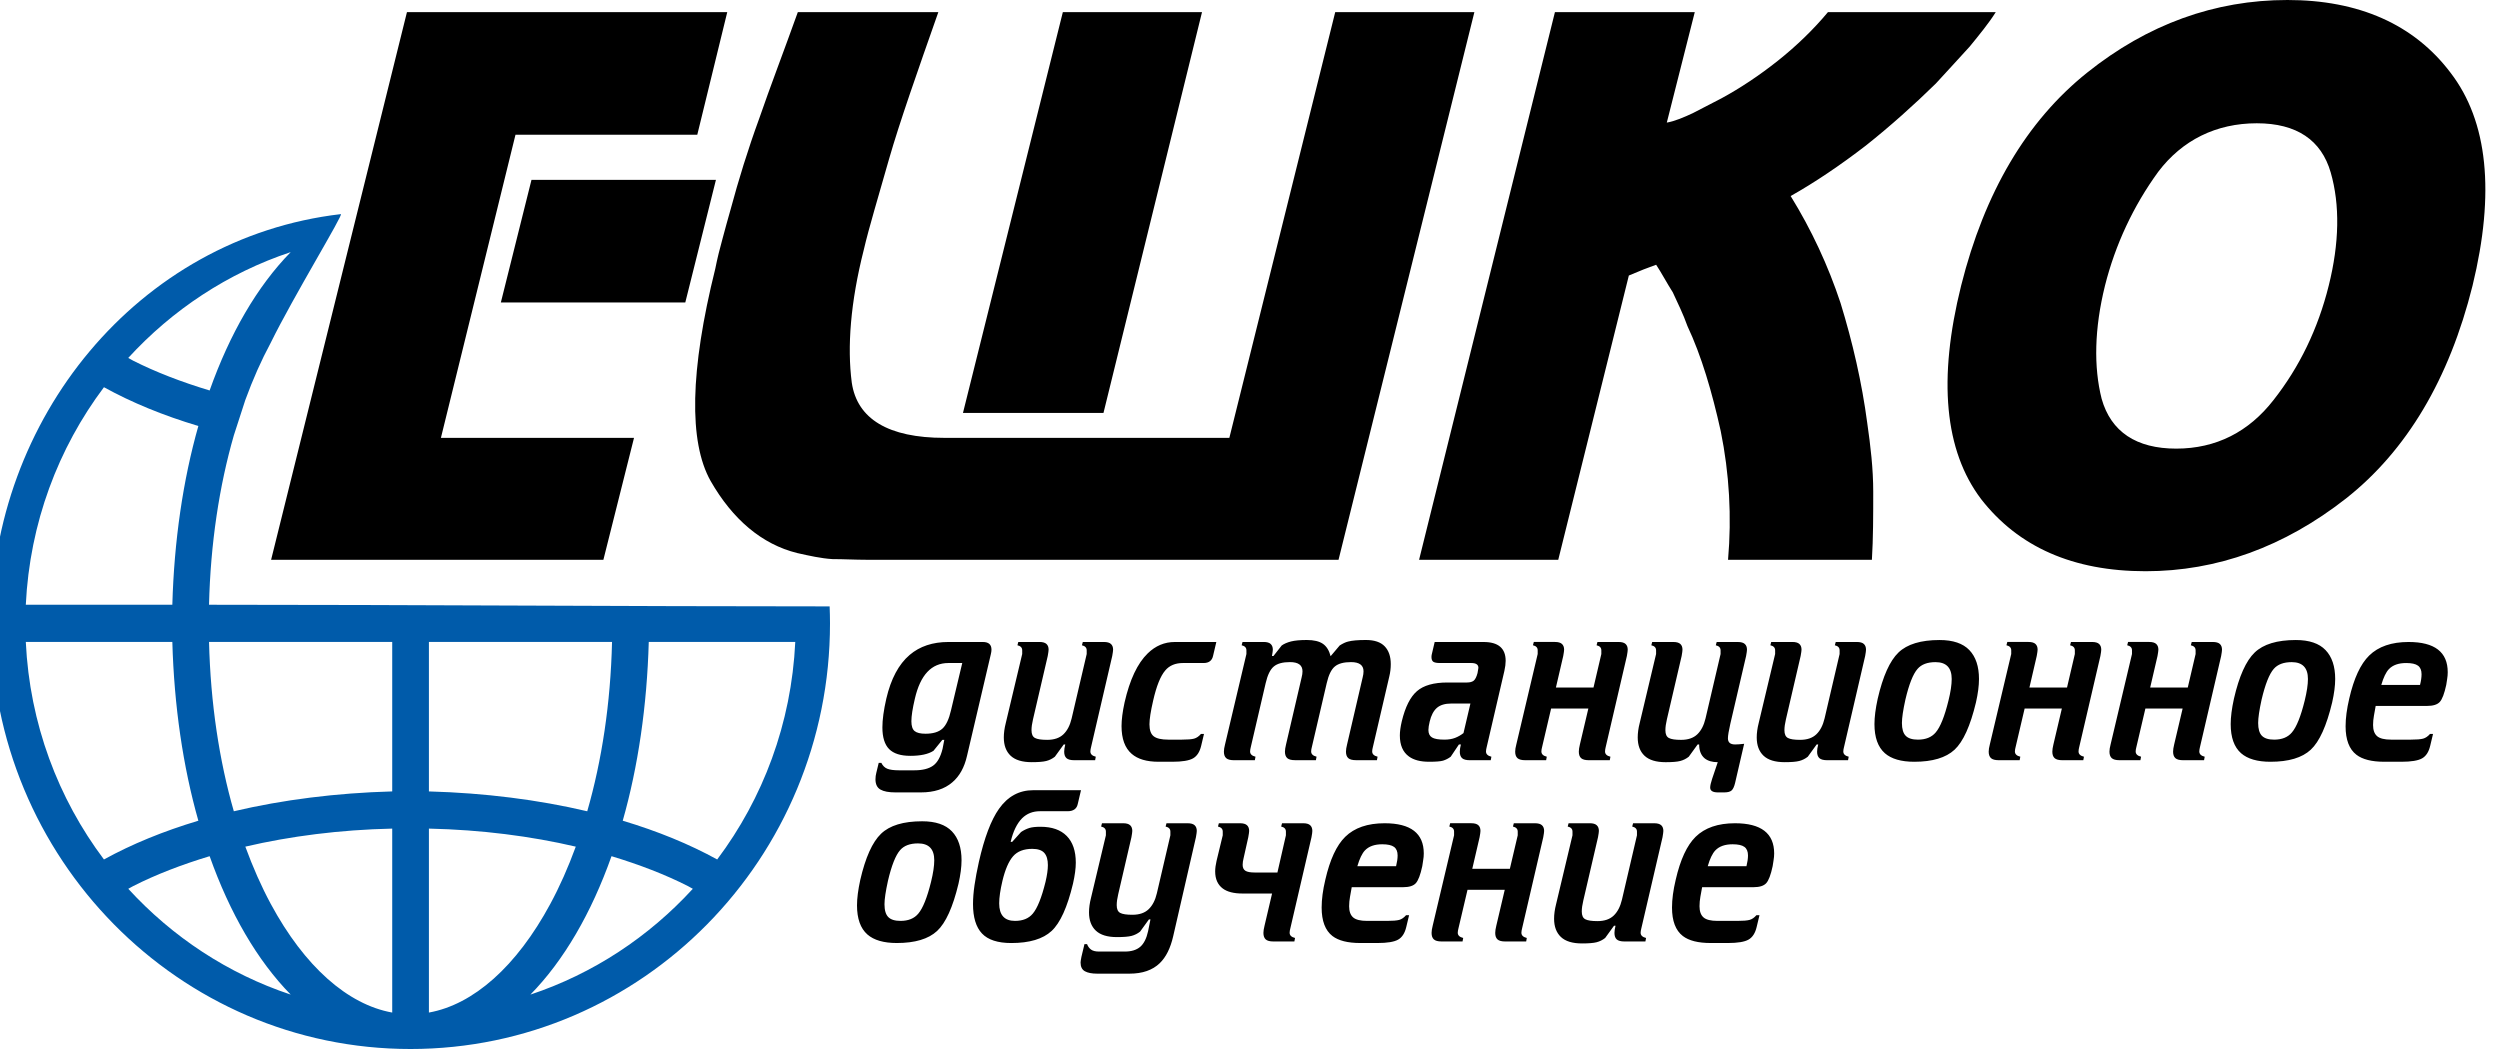 <svg width="304" height="128" viewBox="0 0 304 128" fill="none" xmlns="http://www.w3.org/2000/svg">
<g clip-path="url(#clip0_11101_48336)">
<path fill-rule="evenodd" clip-rule="evenodd" d="M100.884 73.737C100.91 74.421 100.928 75.109 100.928 75.801C100.928 104.382 78.087 127.559 49.92 127.559C21.755 127.559 -1.087 104.382 -1.087 75.801C-1.087 51.047 16.702 28.921 41.447 26.037C41.826 25.993 35.677 36.069 32.925 41.674C31.785 43.79 30.747 46.129 29.827 48.647L28.432 52.951C26.662 59.101 25.599 66.096 25.417 73.538C50.496 73.539 75.586 73.737 100.884 73.737ZM24.12 51.802C19.875 50.531 16.012 48.95 12.64 47.085C7.07 54.504 3.62 63.605 3.138 73.539H20.956C21.172 65.773 22.25 58.386 24.12 51.802ZM25.491 47.482C27.937 40.59 31.281 34.803 35.35 30.657C27.703 33.194 20.947 37.682 15.595 43.523C15.801 43.633 15.977 43.747 16.179 43.851C18.933 45.246 22.082 46.454 25.491 47.482ZM16.18 107.757C15.977 107.858 15.801 107.973 15.598 108.078C20.947 113.918 27.705 118.401 35.35 120.943C31.282 116.797 27.938 111.012 25.491 104.112C22.082 105.145 18.933 106.354 16.18 107.757ZM74.36 104.112C71.917 111.012 68.563 116.798 64.497 120.943C72.14 118.401 78.898 113.918 84.247 108.078C84.045 107.973 83.868 107.858 83.669 107.757C80.918 106.354 77.768 105.145 74.36 104.112ZM75.725 99.798C79.974 101.07 83.833 102.652 87.211 104.512C92.776 97.099 96.233 87.994 96.705 78.063H78.89C78.673 85.828 77.599 93.214 75.725 99.798ZM24.12 99.798C22.25 93.214 21.172 85.828 20.956 78.063H3.138C3.61 87.994 7.067 97.099 12.64 104.512C16.012 102.652 19.874 101.071 24.12 99.798ZM47.694 123.127V100.758C41.319 100.9 35.289 101.676 29.832 102.952C30.754 105.464 31.786 107.804 32.926 109.918C37.034 117.534 42.276 122.154 47.694 123.127ZM28.433 98.65C34.372 97.252 40.875 96.424 47.694 96.236V78.063H25.419C25.6 85.505 26.664 92.506 28.433 98.65ZM74.424 78.063H52.156V96.237C58.97 96.425 65.475 97.253 71.408 98.651C73.185 92.496 74.248 85.505 74.424 78.063ZM66.916 109.918C68.059 107.804 69.097 105.464 70.014 102.952C64.563 101.676 58.525 100.9 52.156 100.758V123.127C57.572 122.154 62.817 117.524 66.916 109.918Z" fill="#005BAA"/>
<path fill-rule="evenodd" clip-rule="evenodd" d="M84.79 16.382H62.684L53.615 53.242H77.097L73.372 68.069H32.967L49.486 1.474H88.434L84.79 16.382ZM83.332 36.778H60.904L64.629 21.87H87.058L83.332 36.778ZM162.363 1.474H179.285L162.766 68.069H105.357C103.98 68.069 102.603 67.987 101.228 67.987C99.852 67.905 98.394 67.577 96.937 67.25C92.645 66.186 89.082 63.154 86.41 58.485C83.738 53.734 83.9 45.051 86.977 32.683C87.219 31.454 87.543 30.143 87.867 28.997C88.191 27.768 88.514 26.621 88.839 25.474C89.81 21.87 90.944 18.184 92.32 14.416C93.616 10.647 95.316 6.225 97.016 1.474H114.102C111.511 8.846 109.406 14.826 108.11 19.33C106.814 23.918 105.68 27.604 105.033 30.389C103.414 36.779 103.009 42.185 103.576 46.527C104.224 50.949 108.03 53.243 114.831 53.243H149.488L162.363 1.474ZM134.183 50.212H117.097L129.242 1.474H146.165L134.183 50.212ZM206.084 1.474L202.683 14.908C203.656 14.744 204.791 14.252 205.843 13.761C206.978 13.187 208.192 12.533 209.326 11.959C211.592 10.73 213.939 9.174 216.205 7.373C218.475 5.571 220.578 3.523 222.278 1.475H242.684C241.873 2.785 240.659 4.26 239.524 5.653C238.231 7.045 236.855 8.602 235.397 10.158C232.807 12.697 229.889 15.319 226.896 17.694C223.815 20.07 220.661 22.2 217.743 23.838C220.268 27.927 222.306 32.299 223.815 36.862C225.275 41.613 226.409 46.528 227.057 51.443C227.46 54.228 227.785 57.012 227.785 59.798C227.785 62.584 227.785 65.449 227.623 68.071H210.13C210.587 62.84 210.288 57.571 209.241 52.426C208.189 47.675 206.892 43.251 205.192 39.648C204.706 38.255 203.978 36.78 203.413 35.551C202.681 34.404 202.037 33.176 201.388 32.194C200.902 32.357 200.333 32.603 199.85 32.767C199.281 33.013 198.632 33.258 198.067 33.504L189.483 68.071H172.56L189.079 1.476H206.084V1.474ZM238.474 34.731C241.31 23.427 246.41 14.744 253.78 8.846C261.146 2.948 269.326 0 278.151 0C286.814 0 293.536 2.948 297.988 8.846C302.523 14.744 303.413 23.428 300.662 34.731C297.826 46.118 292.647 54.8 285.277 60.614C277.749 66.513 269.568 69.461 260.905 69.461C252.08 69.461 245.438 66.513 240.907 60.696C236.45 54.8 235.64 46.117 238.474 34.731ZM255.967 34.731C254.669 39.974 254.586 44.643 255.559 48.493C256.694 52.507 259.771 54.553 264.63 54.553C269.488 54.553 273.455 52.507 276.451 48.657C279.611 44.643 281.875 39.974 283.173 34.732C284.465 29.57 284.549 24.902 283.414 20.971C282.279 17.038 279.285 14.991 274.426 14.991C269.488 14.991 265.356 17.038 262.443 20.888C259.418 25.045 257.22 29.745 255.967 34.731Z" fill="black"/>
<path d="M114.825 89.966H114.589L113.51 91.298C112.878 91.707 111.94 91.91 110.695 91.91C109.519 91.91 108.66 91.637 108.116 91.087C107.572 90.534 107.299 89.657 107.299 88.45C107.299 87.51 107.457 86.346 107.774 84.962C108.335 82.549 109.283 80.772 110.615 79.637C111.844 78.591 113.414 78.066 115.326 78.066H119.51C120.212 78.066 120.564 78.378 120.564 78.998C120.564 79.158 120.537 79.344 120.484 79.559L117.589 91.91C117.273 93.313 116.677 94.387 115.799 95.132C114.852 95.948 113.58 96.356 111.984 96.356H108.879C108.072 96.356 107.467 96.242 107.062 96.011C106.659 95.781 106.457 95.362 106.457 94.76C106.457 94.493 106.493 94.226 106.563 93.96L106.852 92.762H107.168C107.344 93.118 107.589 93.358 107.905 93.483C108.221 93.606 108.685 93.669 109.299 93.669H111.194C112.177 93.669 112.931 93.483 113.457 93.109C113.984 92.737 114.369 92.053 114.615 91.059L114.825 89.966ZM117.01 80.623H115.326C113.273 80.623 111.914 82.068 111.247 84.962C110.967 86.152 110.825 87.064 110.825 87.704C110.825 88.289 110.958 88.689 111.221 88.901C111.484 89.115 111.923 89.221 112.536 89.221C113.448 89.221 114.132 89.018 114.589 88.609C115.045 88.199 115.396 87.455 115.642 86.371L117.01 80.623ZM130.312 87.358L132.142 79.53V79.078C132.142 78.758 131.948 78.555 131.563 78.466L131.669 78.066H134.248C134.633 78.066 134.914 78.146 135.089 78.306C135.265 78.466 135.353 78.696 135.353 78.998C135.353 79.122 135.317 79.38 135.247 79.77L132.668 90.872C132.623 91.037 132.596 91.207 132.589 91.377C132.589 91.698 132.809 91.909 133.247 92.016L133.168 92.441H130.615C130.177 92.441 129.866 92.357 129.681 92.189C129.497 92.021 129.405 91.759 129.405 91.403C129.405 91.173 129.448 90.881 129.537 90.524H129.353L128.273 92.015C127.957 92.265 127.611 92.437 127.233 92.534C126.856 92.633 126.265 92.68 125.457 92.68C124.3 92.68 123.444 92.418 122.891 91.896C122.338 91.372 122.063 90.63 122.063 89.672C122.063 89.14 122.142 88.555 122.304 87.916L124.3 79.528V79.076C124.3 78.756 124.107 78.553 123.721 78.464L123.825 78.064H126.405C126.791 78.064 127.071 78.144 127.248 78.304C127.423 78.464 127.51 78.694 127.51 78.996C127.51 79.12 127.476 79.378 127.405 79.768L125.615 87.462C125.492 87.978 125.432 88.42 125.432 88.795C125.432 89.273 125.571 89.589 125.857 89.739C126.138 89.891 126.633 89.965 127.34 89.965C128.191 89.965 128.849 89.739 129.318 89.287C129.786 88.836 130.116 88.193 130.312 87.358ZM143.852 80.623C142.922 80.623 142.203 80.924 141.695 81.528C141.115 82.202 140.625 83.426 140.221 85.202C139.922 86.498 139.774 87.456 139.774 88.075C139.774 88.786 139.949 89.273 140.3 89.54C140.651 89.808 141.238 89.94 142.062 89.94H143.721C144.405 89.94 144.896 89.899 145.195 89.82C145.493 89.74 145.774 89.551 146.037 89.248H146.405L146.063 90.685C145.888 91.431 145.558 91.942 145.076 92.215C144.593 92.491 143.756 92.63 142.563 92.63H140.879C139.44 92.63 138.353 92.31 137.615 91.67C136.791 90.96 136.379 89.834 136.379 88.29C136.379 87.51 136.501 86.551 136.748 85.415C137.379 82.647 138.318 80.659 139.564 79.451C140.51 78.529 141.607 78.067 142.852 78.067H147.905L147.511 79.745C147.387 80.331 147.002 80.624 146.353 80.624L143.852 80.623ZM153.905 83.072L152.09 90.872C152.045 91.037 152.019 91.207 152.011 91.377C152.011 91.698 152.231 91.909 152.669 92.016L152.59 92.441H150.038C149.599 92.441 149.288 92.357 149.103 92.189C148.919 92.021 148.827 91.759 148.827 91.403C148.827 91.173 148.87 90.881 148.964 90.524L151.564 79.528V79.076C151.564 78.756 151.37 78.553 150.985 78.464L151.091 78.064H153.669C154.056 78.064 154.337 78.144 154.511 78.304C154.686 78.464 154.776 78.694 154.776 78.996C154.776 79.12 154.741 79.378 154.67 79.768H154.855L155.855 78.491C156.152 78.279 156.535 78.115 156.998 77.998C157.464 77.882 158.102 77.824 158.908 77.824C159.767 77.824 160.418 77.98 160.869 78.29C161.316 78.602 161.624 79.102 161.802 79.796L162.906 78.49C163.293 78.242 163.638 78.081 163.934 78.012C164.409 77.886 165.128 77.823 166.093 77.823C167.128 77.823 167.892 78.081 168.382 78.597C168.872 79.111 169.118 79.829 169.118 80.753C169.118 81.267 169.059 81.773 168.936 82.269L166.936 90.869C166.889 91.034 166.862 91.203 166.857 91.374C166.857 91.695 167.075 91.906 167.514 92.013L167.434 92.438H164.884C164.445 92.438 164.133 92.354 163.947 92.186C163.764 92.018 163.67 91.756 163.67 91.4C163.67 91.17 163.714 90.878 163.805 90.521L165.699 82.375C165.77 82.107 165.805 81.86 165.805 81.63C165.805 80.884 165.295 80.512 164.279 80.512C163.401 80.512 162.745 80.688 162.318 81.044C161.888 81.398 161.559 82.074 161.33 83.068L159.515 90.868C159.468 91.033 159.442 91.202 159.436 91.373C159.436 91.694 159.654 91.905 160.093 92.012L160.014 92.437H157.463C157.025 92.437 156.712 92.353 156.526 92.185C156.345 92.017 156.249 91.755 156.249 91.399C156.249 91.169 156.297 90.877 156.384 90.52L158.278 82.374C158.349 82.106 158.384 81.859 158.384 81.629C158.384 80.883 157.875 80.511 156.858 80.511C155.981 80.511 155.324 80.687 154.898 81.043C154.463 81.403 154.135 82.078 153.905 83.072ZM177.961 89.142L178.803 85.549H176.486C175.715 85.549 175.126 85.727 174.722 86.08C174.319 86.436 174.03 86.986 173.853 87.73C173.75 88.156 173.695 88.502 173.695 88.767C173.695 89.193 173.841 89.495 174.13 89.673C174.418 89.852 174.924 89.94 175.644 89.94C176.134 89.94 176.565 89.87 176.933 89.728C177.303 89.585 177.649 89.388 177.961 89.142ZM174.457 78.067H180.407C182.195 78.067 183.088 78.831 183.088 80.357C183.088 80.711 183.036 81.121 182.933 81.581L180.775 90.873C180.73 91.038 180.703 91.207 180.696 91.378C180.696 91.699 180.914 91.91 181.353 92.017L181.274 92.442H178.723C178.284 92.442 177.972 92.358 177.786 92.19C177.604 92.022 177.513 91.76 177.513 91.404C177.513 91.174 177.557 90.882 177.644 90.525H177.407L176.407 92.016C176.126 92.23 175.81 92.392 175.473 92.496C175.165 92.586 174.6 92.63 173.773 92.63C172.721 92.63 171.906 92.416 171.326 91.989C170.59 91.457 170.222 90.605 170.222 89.433C170.222 88.955 170.301 88.377 170.459 87.704C170.879 85.964 171.491 84.744 172.302 84.044C173.108 83.342 174.346 82.992 176.01 82.992H178.379C178.746 82.992 179.023 82.916 179.209 82.766C179.39 82.614 179.545 82.308 179.668 81.848C179.738 81.493 179.774 81.278 179.774 81.208C179.774 80.818 179.485 80.623 178.905 80.623H175.089C174.721 80.623 174.457 80.575 174.299 80.477C174.145 80.378 174.066 80.179 174.066 79.877C174.066 79.753 174.089 79.593 174.145 79.399L174.457 78.067ZM189.198 83.604H193.769L194.722 79.53V79.078C194.722 78.758 194.532 78.555 194.144 78.466L194.25 78.066H196.828C197.215 78.066 197.493 78.146 197.67 78.306C197.845 78.466 197.931 78.696 197.931 78.998C197.931 79.122 197.899 79.38 197.828 79.77L195.246 90.872C195.203 91.037 195.178 91.207 195.172 91.377C195.172 91.698 195.389 91.909 195.828 92.016L195.749 92.441H193.195C192.756 92.441 192.448 92.357 192.261 92.189C192.076 92.021 191.985 91.759 191.985 91.403C191.985 91.173 192.028 90.881 192.115 90.524L193.143 86.159H188.615L187.512 90.871C187.465 91.036 187.438 91.205 187.433 91.376C187.433 91.697 187.651 91.908 188.089 92.015L188.01 92.44H185.456C185.021 92.44 184.709 92.356 184.522 92.188C184.34 92.02 184.246 91.758 184.246 91.402C184.246 91.172 184.289 90.88 184.385 90.523L186.983 79.527V79.075C186.983 78.755 186.793 78.552 186.405 78.463L186.512 78.063H189.09C189.477 78.063 189.757 78.143 189.932 78.303C190.106 78.463 190.196 78.693 190.196 78.995C190.196 79.119 190.161 79.377 190.09 79.767L189.198 83.604ZM206.618 90.526H206.433L205.354 92.017C205.037 92.267 204.693 92.439 204.314 92.536C203.938 92.635 203.345 92.682 202.538 92.682C201.38 92.682 200.526 92.42 199.973 91.898C199.419 91.374 199.147 90.632 199.147 89.674C199.147 89.142 199.222 88.557 199.388 87.918L201.38 79.53V79.078C201.38 78.758 201.191 78.555 200.803 78.466L200.905 78.066H203.487C203.87 78.066 204.151 78.146 204.329 78.306C204.503 78.466 204.589 78.696 204.589 78.998C204.589 79.122 204.558 79.38 204.487 79.77L202.696 87.464C202.573 87.98 202.513 88.422 202.513 88.797C202.513 89.275 202.652 89.591 202.937 89.741C203.217 89.893 203.712 89.967 204.419 89.967C205.269 89.967 205.929 89.741 206.396 89.289C206.866 88.837 207.195 88.193 207.392 87.359L209.223 79.531V79.079C209.223 78.759 209.03 78.556 208.642 78.467L208.748 78.067H211.326C211.713 78.067 211.994 78.147 212.168 78.307C212.347 78.467 212.433 78.697 212.433 78.999C212.433 79.123 212.397 79.381 212.326 79.771L210.405 88.025C210.216 88.859 210.116 89.444 210.116 89.781C210.116 90.279 210.405 90.526 210.986 90.526C211.266 90.526 211.634 90.5 212.089 90.446L210.986 95.212C210.879 95.656 210.74 95.958 210.563 96.118C210.389 96.276 210.089 96.356 209.669 96.356H208.906C208.274 96.356 207.958 96.163 207.958 95.771C207.958 95.541 208.037 95.187 208.195 94.707L208.879 92.682C208.195 92.682 207.661 92.524 207.274 92.204C206.836 91.83 206.618 91.272 206.618 90.526ZM221.869 87.358L223.696 79.53V79.078C223.696 78.758 223.506 78.555 223.118 78.466L223.225 78.066H225.803C226.19 78.066 226.47 78.146 226.645 78.306C226.819 78.466 226.906 78.696 226.906 78.998C226.906 79.122 226.875 79.38 226.803 79.77L224.225 90.872C224.178 91.037 224.151 91.206 224.146 91.377C224.146 91.698 224.364 91.909 224.802 92.016L224.723 92.441H222.169C221.734 92.441 221.422 92.357 221.235 92.189C221.053 92.021 220.959 91.759 220.959 91.403C220.959 91.173 221.002 90.881 221.094 90.524H220.908L219.829 92.015C219.523 92.26 219.168 92.437 218.789 92.534C218.413 92.633 217.821 92.68 217.014 92.68C215.856 92.68 215.001 92.418 214.448 91.896C213.895 91.372 213.618 90.63 213.618 89.672C213.618 89.14 213.697 88.555 213.859 87.916L215.856 79.528V79.076C215.856 78.756 215.662 78.553 215.278 78.464L215.38 78.064H217.962C218.345 78.064 218.626 78.144 218.8 78.304C218.979 78.464 219.065 78.694 219.065 78.996C219.065 79.12 219.029 79.378 218.958 79.768L217.171 87.462C217.048 87.978 216.986 88.42 216.986 88.795C216.986 89.273 217.127 89.589 217.412 89.739C217.693 89.891 218.187 89.965 218.895 89.965C219.745 89.965 220.402 89.739 220.872 89.287C221.343 88.836 221.67 88.193 221.869 87.358ZM232.777 92.631C231.18 92.631 229.986 92.284 229.199 91.591C228.357 90.847 227.934 89.667 227.934 88.051C227.934 87.199 228.064 86.17 228.329 84.963C228.961 82.229 229.803 80.357 230.855 79.345C231.907 78.333 233.576 77.827 235.853 77.827C237.485 77.827 238.692 78.235 239.474 79.053C240.254 79.869 240.645 81.041 240.645 82.567C240.645 83.382 240.522 84.333 240.277 85.415C239.593 88.273 238.724 90.189 237.672 91.167C236.616 92.142 234.987 92.631 232.777 92.631ZM233.224 89.941C234.17 89.941 234.889 89.649 235.383 89.062C235.944 88.407 236.462 87.118 236.932 85.202C237.197 84.136 237.327 83.258 237.327 82.566C237.327 81.2 236.671 80.516 235.354 80.516C234.373 80.516 233.642 80.792 233.172 81.34C232.626 81.962 232.136 83.204 231.697 85.067C231.416 86.345 231.274 87.295 231.274 87.917C231.274 88.643 231.428 89.164 231.737 89.474C232.042 89.787 232.54 89.941 233.224 89.941ZM246.778 83.604H251.349L252.301 79.53V79.078C252.301 78.758 252.112 78.555 251.724 78.466L251.83 78.066H254.408C254.795 78.066 255.076 78.146 255.25 78.306C255.424 78.466 255.512 78.696 255.512 78.998C255.512 79.122 255.48 79.38 255.408 79.77L252.826 90.872C252.782 91.037 252.757 91.207 252.751 91.377C252.751 91.698 252.969 91.909 253.408 92.016L253.329 92.441H250.774C250.335 92.441 250.027 92.357 249.841 92.189C249.655 92.021 249.564 91.759 249.564 91.403C249.564 91.173 249.608 90.881 249.695 90.524L250.722 86.159H246.195L245.091 90.871C245.044 91.036 245.018 91.205 245.012 91.376C245.012 91.697 245.23 91.908 245.669 92.015L245.59 92.44H243.035C242.601 92.44 242.288 92.356 242.102 92.188C241.921 92.02 241.825 91.758 241.825 91.402C241.825 91.172 241.869 90.88 241.963 90.523L244.565 79.527V79.075C244.565 78.755 244.371 78.552 243.983 78.463L244.089 78.063H246.667C247.054 78.063 247.335 78.143 247.509 78.303C247.684 78.463 247.774 78.693 247.774 78.995C247.774 79.119 247.738 79.377 247.667 79.767L246.778 83.604ZM261.462 83.604H266.033L266.985 79.53V79.078C266.985 78.758 266.796 78.555 266.408 78.466L266.514 78.066H269.092C269.479 78.066 269.756 78.146 269.934 78.306C270.109 78.466 270.195 78.696 270.195 78.998C270.195 79.122 270.163 79.38 270.092 79.77L267.51 90.872C267.466 91.037 267.441 91.207 267.435 91.377C267.435 91.698 267.652 91.909 268.092 92.016L268.013 92.441H265.458C265.02 92.441 264.712 92.357 264.525 92.189C264.34 92.021 264.248 91.759 264.248 91.403C264.248 91.173 264.292 90.881 264.379 90.524L265.407 86.159H260.879L259.776 90.871C259.729 91.036 259.702 91.205 259.697 91.376C259.697 91.697 259.915 91.908 260.353 92.015L260.274 92.44H257.72C257.285 92.44 256.973 92.356 256.786 92.188C256.605 92.02 256.51 91.758 256.51 91.402C256.51 91.172 256.553 90.88 256.648 90.523L259.25 79.527V79.075C259.25 78.755 259.056 78.552 258.668 78.463L258.774 78.063H261.352C261.74 78.063 262.02 78.143 262.195 78.303C262.369 78.463 262.459 78.693 262.459 78.995C262.459 79.119 262.423 79.377 262.353 79.767L261.462 83.604ZM276.091 92.631C274.497 92.631 273.304 92.284 272.513 91.591C271.671 90.847 271.252 89.667 271.252 88.051C271.252 87.199 271.382 86.17 271.647 84.963C272.275 82.229 273.117 80.357 274.169 79.345C275.225 78.333 276.89 77.827 279.171 77.827C280.803 77.827 282.01 78.235 282.788 79.053C283.572 79.869 283.959 81.041 283.959 82.567C283.959 83.382 283.836 84.333 283.591 85.415C282.907 88.273 282.041 90.189 280.986 91.167C279.935 92.142 278.302 92.631 276.091 92.631ZM276.538 89.941C277.487 89.941 278.207 89.649 278.697 89.062C279.258 88.407 279.776 87.118 280.25 85.202C280.511 84.136 280.645 83.258 280.645 82.566C280.645 81.2 279.985 80.516 278.672 80.516C277.687 80.516 276.961 80.792 276.486 81.34C275.944 81.962 275.45 83.204 275.011 85.067C274.73 86.345 274.592 87.295 274.592 87.917C274.592 88.643 274.746 89.164 275.051 89.474C275.361 89.787 275.854 89.941 276.538 89.941ZM295.145 85.84H288.882C288.811 86.23 288.743 86.623 288.672 87.013C288.601 87.403 288.565 87.785 288.565 88.157C288.565 88.779 288.728 89.23 289.052 89.514C289.376 89.798 289.946 89.94 290.752 89.94H293.172C293.856 89.94 294.347 89.899 294.646 89.82C294.943 89.74 295.224 89.551 295.489 89.248H295.856L295.513 90.685C295.339 91.431 295.01 91.942 294.528 92.215C294.046 92.491 293.208 92.63 292.013 92.63H289.933C288.407 92.63 287.277 92.346 286.541 91.778C285.663 91.104 285.224 89.95 285.224 88.316C285.224 87.322 285.374 86.196 285.671 84.934C286.233 82.486 287.039 80.746 288.091 79.716C289.214 78.615 290.812 78.066 292.883 78.066C296.058 78.066 297.644 79.29 297.644 81.74C297.644 82.007 297.621 82.296 297.569 82.606C297.513 82.916 297.478 83.142 297.463 83.284C297.233 84.35 296.972 85.042 296.672 85.362C296.375 85.68 295.864 85.84 295.145 85.84ZM294.276 83.285C294.402 82.79 294.461 82.353 294.461 81.981C294.461 81.503 294.315 81.155 294.026 80.944C293.737 80.73 293.259 80.624 292.595 80.624C291.661 80.624 290.962 80.872 290.487 81.369C290.135 81.741 289.83 82.381 289.566 83.285H294.276ZM109.054 114.671C107.458 114.671 106.264 114.325 105.475 113.632C104.632 112.888 104.212 111.706 104.212 110.092C104.212 109.24 104.344 108.21 104.607 107.004C105.238 104.27 106.08 102.398 107.133 101.386C108.185 100.373 109.853 99.868 112.133 99.868C113.765 99.868 114.971 100.276 115.752 101.092C116.533 101.909 116.923 103.082 116.923 104.608C116.923 105.423 116.799 106.373 116.554 107.456C115.87 110.314 115.001 112.23 113.949 113.207C112.896 114.182 111.265 114.671 109.054 114.671ZM109.5 111.981C110.448 111.981 111.168 111.69 111.659 111.104C112.221 110.448 112.738 109.16 113.212 107.244C113.475 106.178 113.606 105.299 113.606 104.608C113.606 103.24 112.948 102.558 111.632 102.558C110.65 102.558 109.922 102.831 109.449 103.382C108.905 104.004 108.413 105.246 107.975 107.109C107.694 108.387 107.554 109.337 107.554 109.957C107.554 110.685 107.707 111.205 108.014 111.515C108.321 111.827 108.817 111.981 109.5 111.981ZM125.633 96.089H131.449L131.055 97.766C130.931 98.352 130.519 98.645 129.817 98.645H126.449C125.588 98.645 124.87 98.929 124.291 99.497C123.659 100.135 123.195 101.093 122.896 102.372H123.08L124.159 101.175C124.471 100.962 124.812 100.796 125.172 100.681C125.497 100.583 125.948 100.535 126.527 100.535C127.913 100.535 128.975 100.907 129.712 101.653C130.449 102.399 130.817 103.481 130.817 104.901C130.817 105.593 130.703 106.445 130.475 107.458C129.791 110.316 128.923 112.232 127.87 113.209C126.817 114.183 125.185 114.673 122.975 114.673C121.326 114.673 120.137 114.285 119.41 113.513C118.682 112.741 118.318 111.55 118.318 109.934C118.318 109.242 118.379 108.474 118.502 107.632C118.624 106.788 118.801 105.852 119.029 104.822C119.695 101.876 120.511 99.721 121.476 98.354C122.545 96.842 123.931 96.089 125.633 96.089ZM123.423 111.981C124.37 111.981 125.09 111.69 125.581 111.104C126.142 110.448 126.659 109.16 127.133 107.244C127.326 106.426 127.422 105.744 127.422 105.194C127.422 104.537 127.278 104.044 126.988 103.716C126.698 103.388 126.212 103.221 125.527 103.221C124.493 103.221 123.712 103.523 123.186 104.127C122.66 104.731 122.23 105.725 121.897 107.109C121.633 108.227 121.501 109.141 121.501 109.851C121.501 111.272 122.142 111.981 123.423 111.981ZM140.673 108.628L142.318 101.572V101.12C142.318 100.8 142.125 100.596 141.739 100.508L141.845 100.108H144.424C144.81 100.108 145.091 100.188 145.266 100.348C145.442 100.508 145.529 100.738 145.529 101.04C145.529 101.164 145.494 101.422 145.424 101.812L142.66 113.846C142.327 115.3 141.783 116.392 141.029 117.119C140.151 117.971 138.924 118.397 137.345 118.397H133.423C132.775 118.397 132.275 118.299 131.923 118.105C131.572 117.909 131.397 117.555 131.397 117.039C131.397 116.933 131.433 116.703 131.502 116.347L131.871 114.803H132.186C132.292 115.087 132.454 115.309 132.672 115.469C132.893 115.629 133.213 115.709 133.633 115.709H136.792C137.58 115.709 138.2 115.517 138.648 115.136C139.094 114.755 139.415 114.118 139.608 113.233L139.897 111.795H139.713L138.634 113.285C138.327 113.529 137.973 113.707 137.594 113.805C137.217 113.903 136.625 113.951 135.818 113.951C134.66 113.951 133.804 113.689 133.252 113.165C132.699 112.643 132.424 111.9 132.424 110.943C132.424 110.411 132.503 109.825 132.665 109.185L134.477 101.571V101.119C134.477 100.799 134.284 100.595 133.897 100.507L134.002 100.107H136.582C136.967 100.107 137.248 100.187 137.423 100.347C137.599 100.507 137.687 100.737 137.687 101.039C137.687 101.163 137.651 101.421 137.581 101.811L135.976 108.733C135.854 109.247 135.792 109.692 135.792 110.065C135.792 110.544 135.931 110.86 136.217 111.01C136.497 111.162 136.993 111.236 137.704 111.236C138.551 111.236 139.208 111.01 139.678 110.558C140.147 110.106 140.48 109.462 140.673 108.628ZM159.476 101.812L156.898 112.914C156.851 113.079 156.824 113.248 156.819 113.419C156.819 113.739 157.037 113.951 157.476 114.057L157.396 114.483H154.846C154.407 114.483 154.095 114.399 153.909 114.231C153.727 114.062 153.632 113.801 153.632 113.444C153.632 113.214 153.676 112.923 153.767 112.566L154.684 108.652H151.081C150.028 108.652 149.229 108.448 148.686 108.04C148.072 107.578 147.765 106.886 147.765 105.964C147.765 105.59 147.822 105.164 147.932 104.686L148.686 101.571V101.119C148.686 100.799 148.493 100.595 148.106 100.507L148.212 100.107H150.791C151.177 100.107 151.458 100.187 151.634 100.347C151.808 100.507 151.897 100.737 151.897 101.039C151.897 101.163 151.861 101.421 151.79 101.811L151.213 104.393C151.146 104.645 151.11 104.905 151.106 105.165C151.106 105.503 151.217 105.742 151.44 105.885C151.66 106.027 152.037 106.097 152.567 106.097H155.335L156.367 101.571V101.119C156.367 100.799 156.177 100.595 155.789 100.507L155.896 100.107H158.474C158.861 100.107 159.141 100.187 159.316 100.347C159.49 100.507 159.58 100.737 159.58 101.039C159.583 101.164 159.548 101.422 159.476 101.812ZM170.634 107.882H164.37C164.299 108.272 164.228 108.664 164.161 109.054C164.09 109.444 164.054 109.826 164.054 110.198C164.054 110.82 164.216 111.272 164.54 111.556C164.865 111.84 165.43 111.981 166.237 111.981H168.661C169.345 111.981 169.835 111.942 170.135 111.862C170.432 111.782 170.713 111.592 170.977 111.289H171.345L171.001 112.727C170.826 113.471 170.498 113.983 170.015 114.257C169.533 114.533 168.695 114.671 167.5 114.671H165.421C163.895 114.671 162.764 114.388 162.024 113.819C161.151 113.143 160.712 111.99 160.712 110.357C160.712 109.363 160.858 108.236 161.159 106.975C161.72 104.527 162.527 102.788 163.579 101.757C164.702 100.657 166.3 100.107 168.371 100.107C171.546 100.107 173.132 101.331 173.132 103.781C173.132 104.047 173.108 104.335 173.052 104.647C173.001 104.957 172.965 105.183 172.949 105.325C172.72 106.391 172.455 107.083 172.159 107.401C171.864 107.722 171.354 107.882 170.634 107.882ZM169.764 105.326C169.887 104.829 169.95 104.394 169.95 104.022C169.95 103.542 169.804 103.196 169.515 102.984C169.226 102.771 168.748 102.664 168.08 102.664C167.151 102.664 166.451 102.912 165.976 103.41C165.625 103.782 165.32 104.422 165.055 105.326H169.764ZM179.028 105.646H183.599L184.556 101.572V101.12C184.556 100.8 184.362 100.596 183.974 100.508L184.081 100.108H186.659C187.046 100.108 187.326 100.188 187.501 100.348C187.679 100.508 187.765 100.738 187.765 101.04C187.765 101.164 187.73 101.422 187.659 101.812L185.081 112.914C185.036 113.079 185.009 113.248 185.002 113.419C185.002 113.739 185.223 113.951 185.658 114.057L185.583 114.483H183.029C182.59 114.483 182.278 114.399 182.096 114.231C181.91 114.062 181.819 113.801 181.819 113.444C181.819 113.214 181.862 112.923 181.95 112.566L182.977 108.2H178.45L177.342 112.913C177.297 113.078 177.27 113.247 177.263 113.418C177.263 113.738 177.485 113.95 177.924 114.056L177.845 114.482H175.29C174.851 114.482 174.539 114.398 174.357 114.23C174.171 114.061 174.08 113.8 174.08 113.443C174.08 113.213 174.124 112.922 174.215 112.565L176.816 101.569V101.117C176.816 100.797 176.623 100.593 176.238 100.505L176.341 100.105H178.923C179.306 100.105 179.587 100.185 179.765 100.345C179.939 100.505 180.025 100.735 180.025 101.037C180.025 101.161 179.99 101.419 179.919 101.809L179.028 105.646ZM197.228 109.4L199.055 101.572V101.12C199.055 100.8 198.861 100.596 198.477 100.508L198.583 100.108H201.161C201.544 100.108 201.826 100.188 202.003 100.348C202.178 100.508 202.264 100.738 202.264 101.04C202.264 101.164 202.228 101.422 202.162 101.812L199.58 112.914C199.528 113.125 199.5 113.295 199.5 113.419C199.5 113.739 199.722 113.951 200.161 114.057L200.082 114.483H197.528C197.089 114.483 196.781 114.399 196.594 114.231C196.409 114.062 196.318 113.801 196.318 113.444C196.318 113.214 196.361 112.923 196.448 112.566H196.267L195.188 114.056C194.882 114.301 194.527 114.478 194.148 114.576C193.772 114.674 193.179 114.722 192.373 114.722C191.214 114.722 190.356 114.46 189.807 113.938C189.254 113.414 188.977 112.672 188.977 111.714C188.977 111.182 189.056 110.596 189.218 109.956L191.214 101.57V101.118C191.214 100.798 191.021 100.594 190.633 100.506L190.739 100.106H193.317C193.704 100.106 193.985 100.186 194.159 100.346C194.338 100.506 194.424 100.736 194.424 101.038C194.424 101.162 194.388 101.42 194.317 101.81L192.53 109.504C192.407 110.02 192.344 110.463 192.344 110.836C192.344 111.315 192.483 111.631 192.771 111.781C193.052 111.933 193.546 112.007 194.253 112.007C195.104 112.007 195.76 111.781 196.231 111.329C196.702 110.878 197.03 110.234 197.228 109.4ZM213.241 107.882H206.978L206.764 109.054C206.697 109.444 206.661 109.826 206.661 110.198C206.661 110.82 206.823 111.272 207.147 111.556C207.471 111.84 208.037 111.981 208.843 111.981H211.267C211.951 111.981 212.442 111.942 212.738 111.862C213.039 111.782 213.319 111.592 213.58 111.289H213.952L213.608 112.727C213.434 113.471 213.103 113.983 212.619 114.257C212.137 114.533 211.299 114.671 210.108 114.671H208.029C206.503 114.671 205.372 114.388 204.632 113.819C203.754 113.143 203.316 111.99 203.316 110.357C203.316 109.363 203.466 108.236 203.767 106.975C204.328 104.527 205.135 102.788 206.186 101.757C207.309 100.657 208.907 100.107 210.975 100.107C214.153 100.107 215.739 101.331 215.739 103.781C215.739 104.047 215.712 104.335 215.66 104.647C215.608 104.957 215.573 105.183 215.554 105.325C215.329 106.391 215.063 107.083 214.767 107.401C214.466 107.722 213.961 107.882 213.241 107.882ZM212.371 105.326C212.493 104.829 212.556 104.394 212.556 104.022C212.556 103.542 212.41 103.196 212.122 102.984C211.833 102.771 211.354 102.664 210.687 102.664C209.757 102.664 209.058 102.912 208.583 103.41C208.231 103.782 207.922 104.422 207.662 105.326H212.371Z" fill="black"/>
</g>
<defs>
<clipPath id="clip0_11101_48336">
<rect width="303.307" height="127.559" fill="white"/>
</clipPath>
</defs>
</svg>
